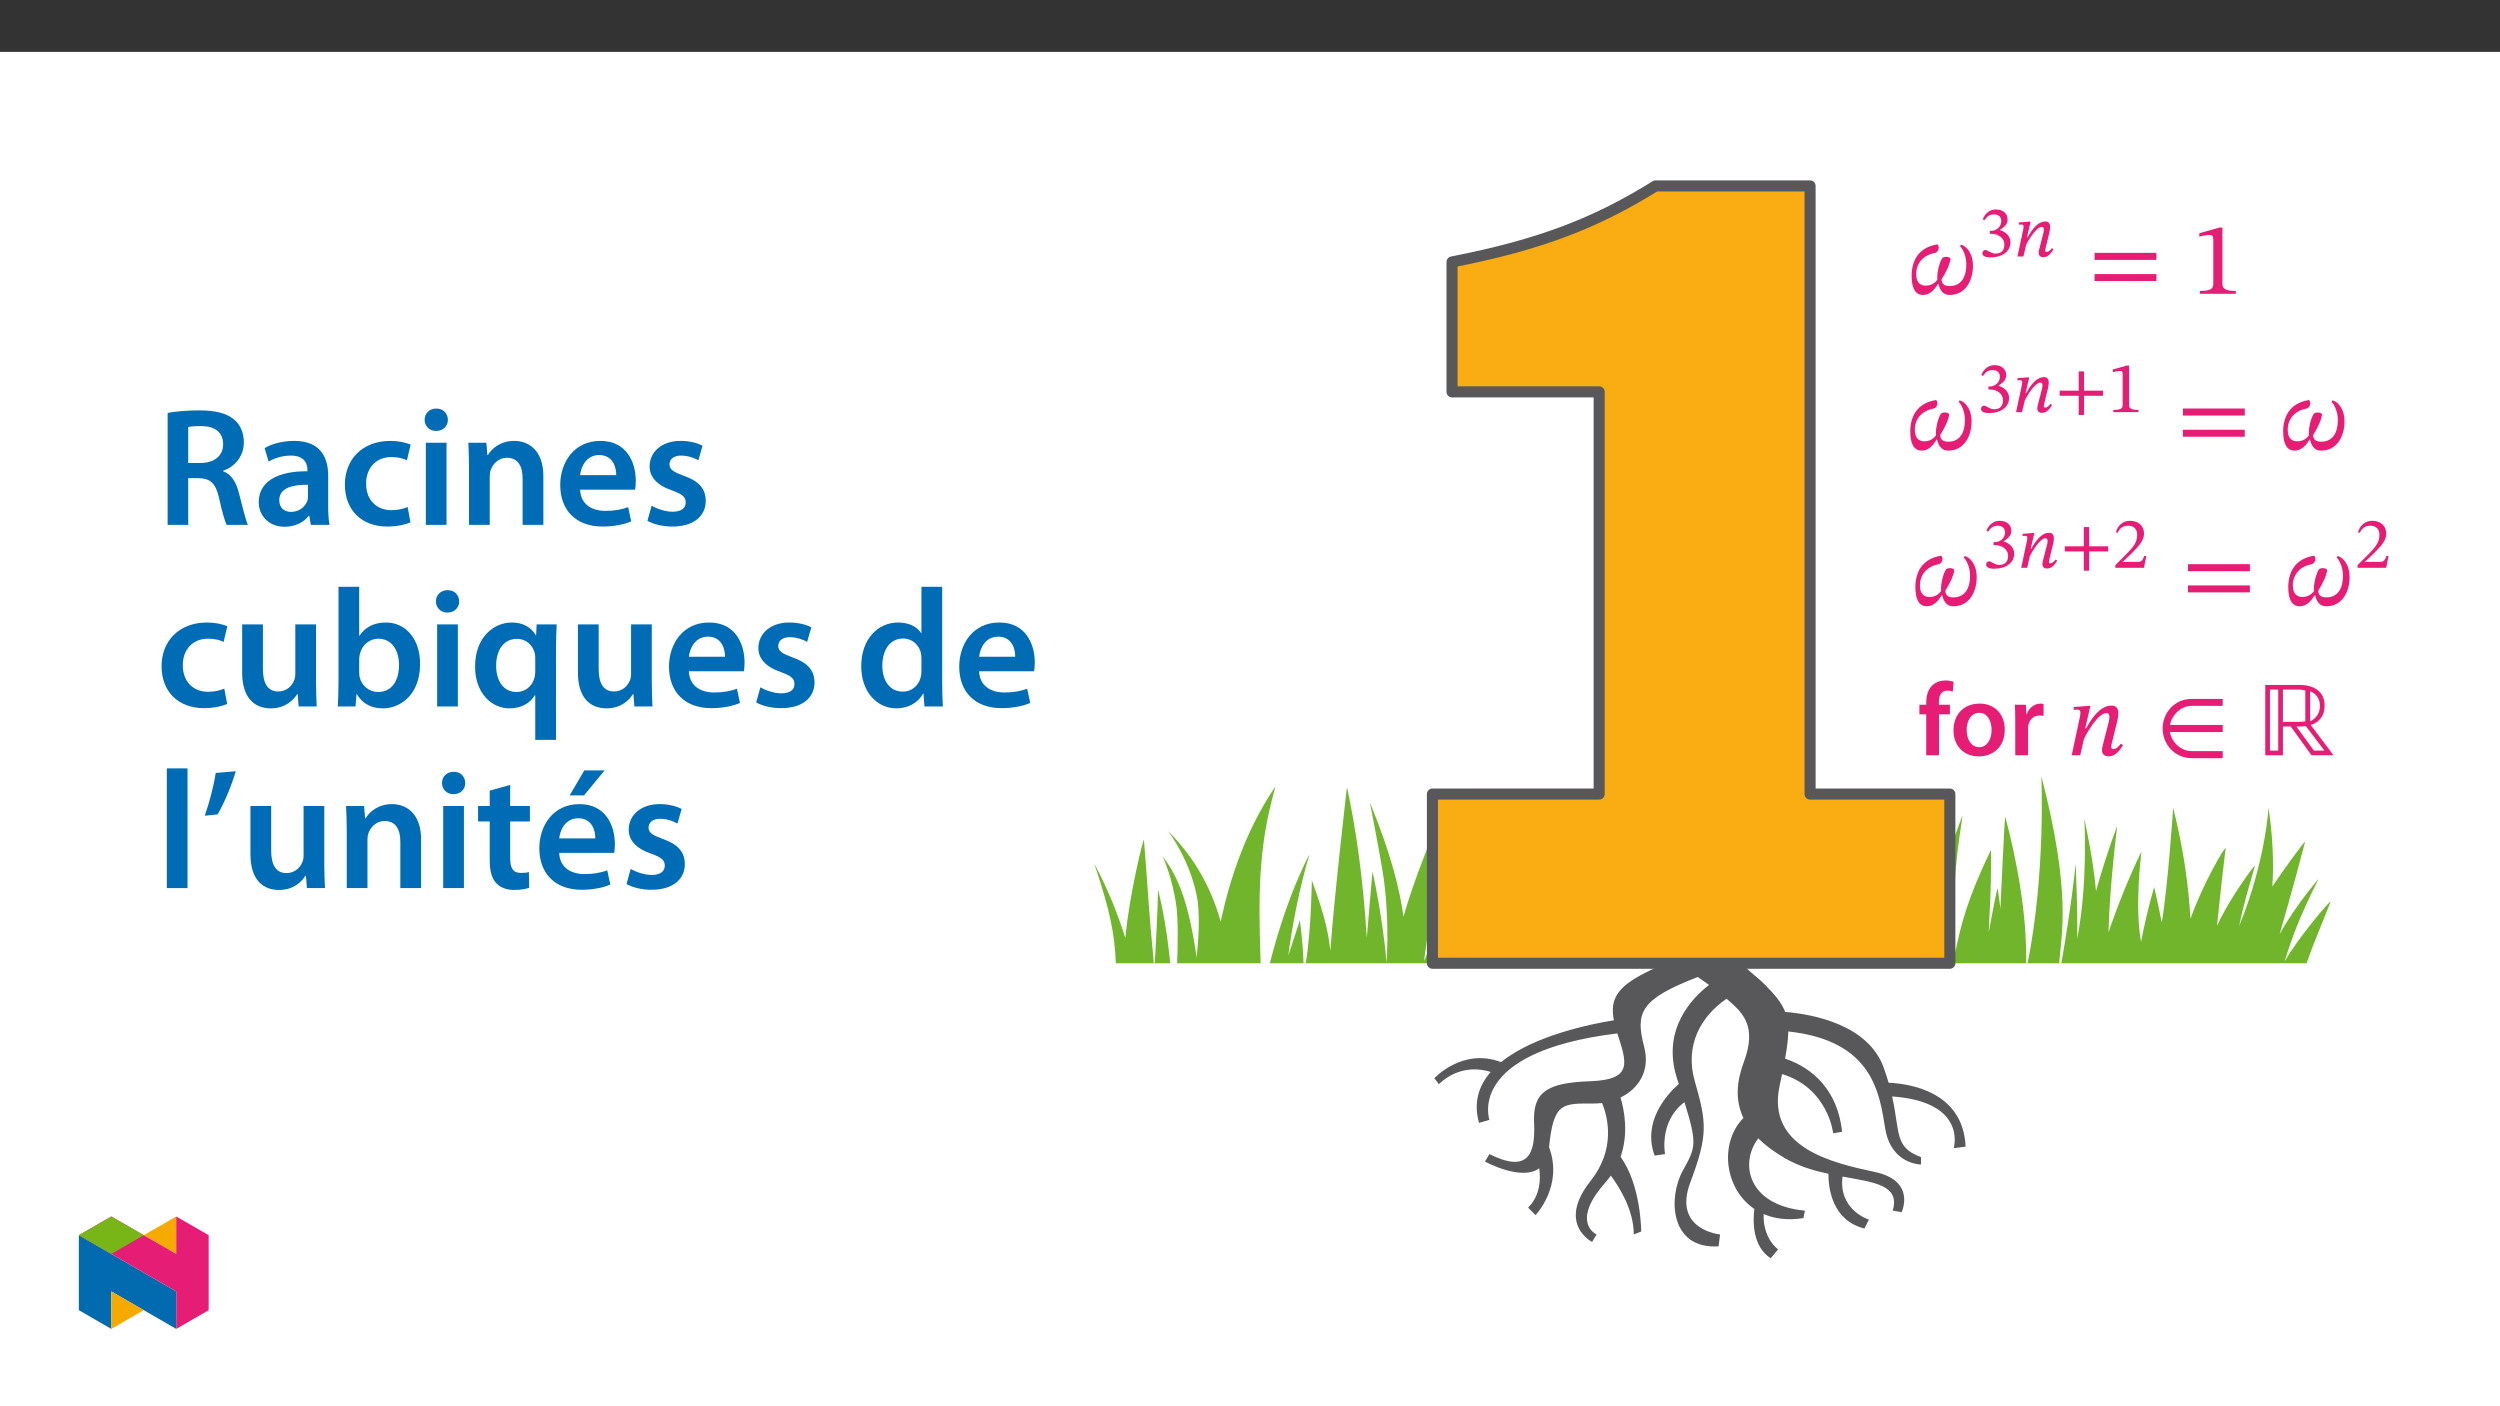 ﻿<?xml version="1.0" encoding="utf-8"?>
<svg xmlns="http://www.w3.org/2000/svg" xmlns:xlink="http://www.w3.org/1999/xlink" viewBox="0 0 960 540" version="1.1">
  <rect x="0" y="0" width="960" height="540" fill="#333333" stroke="none"/>
  <defs>
    <g>
      <symbol overflow="visible" id="glyph0-0">
        <path style="stroke:none;" d="M 12.75 -6.781 L 12.75 -7.406 C 12.75 -11.75 19.172 -14.859 19.172 -20.719 C 19.172 -24.859 15.703 -26.656 11.797 -26.656 C 7.766 -26.656 5.016 -24.391 5.016 -21.156 C 5.016 -19.281 5.781 -18.375 7.047 -18.375 C 8.016 -18.375 8.844 -18.891 8.844 -20.125 C 8.844 -21.641 8.016 -21.672 8.016 -22.984 C 8.016 -24.219 9.078 -25.141 11.438 -25.141 C 13.984 -25.141 15.578 -23.75 15.578 -20.594 C 15.578 -14.469 11.156 -12.984 11.156 -7.812 L 11.156 -6.781 Z M 14.266 -1.906 C 14.266 -3.141 13.422 -4.266 12.031 -4.266 C 10.562 -4.266 9.688 -3.188 9.688 -1.906 C 9.688 -0.594 10.438 0.312 12 0.312 C 13.422 0.312 14.266 -0.641 14.266 -1.906 Z M 23.703 6.734 L 23.703 -31.281 L 0.406 -31.281 L 0.406 6.734 Z M 21.641 4.625 L 2.438 4.625 L 2.438 -29.25 L 21.641 -29.25 Z M 21.641 4.625 " />
      </symbol>
      <symbol overflow="visible" id="glyph0-1">
        <path style="stroke:none;" d="M 12.75 -5.578 C 14.469 -8.281 15.938 -11.391 16.172 -13.469 C 16.172 -13.781 15.422 -14.219 14.578 -14.219 C 13.953 -14.219 13.188 -14.031 12.984 -13.703 C 11.719 -11.719 11.078 -8.172 11.078 -6.5 C 11.078 -6.172 11.078 -5.781 11.109 -5.422 C 10.562 -4.656 9.203 -3.141 6.688 -3.141 C 4.625 -3.141 2.984 -4.266 2.984 -7.578 C 2.984 -11.828 5.812 -14.906 10.156 -15.703 C 11.031 -15.891 11.641 -16.781 11.641 -17.688 C 11.641 -18.25 11.438 -18.688 11.156 -19 C 3.422 -17.766 1.234 -12.156 1.234 -6.938 C 1.234 -2.594 2.391 0.438 5.656 0.438 C 8.203 0.438 10.047 -1.594 11.359 -3.828 L 11.516 -3.828 C 12.188 -1.031 13.5 0.438 15.812 0.438 C 22.156 0.438 24.781 -5.453 24.781 -10.719 C 24.781 -16.172 21.719 -18.641 20.156 -18.844 L 19.797 -18.328 C 20.484 -17.688 22.234 -15.094 22.234 -11.312 C 22.234 -6.531 20.328 -2.984 15.781 -2.984 C 13.422 -2.984 12.75 -4.219 12.75 -5.578 Z M 12.75 -5.578 " />
      </symbol>
      <symbol overflow="visible" id="glyph0-2">
        <path style="stroke:none;" d="M 26.219 -13.031 L 26.219 -15.734 L 2.469 -15.734 L 2.469 -13.031 Z M 26.219 -4.906 L 26.219 -7.578 L 2.469 -7.578 L 2.469 -4.906 Z M 26.219 -4.906 " />
      </symbol>
      <symbol overflow="visible" id="glyph0-3">
        <path style="stroke:none;" d="M 16.969 0 L 16.969 -1.109 C 13.312 -1.109 11.828 -1.828 11.828 -3.781 L 11.828 -25.453 L 10.672 -25.453 L 2.953 -23.266 L 2.953 -21.953 C 4.188 -22.359 6.219 -22.594 7.016 -22.594 C 8.016 -22.594 8.328 -22.031 8.328 -20.641 L 8.328 -3.781 C 8.328 -1.797 6.938 -1.109 3.188 -1.109 L 3.188 0 Z M 16.969 0 " />
      </symbol>
      <symbol overflow="visible" id="glyph0-4">
        <path style="stroke:none;" d="M 20.766 -4.469 C 20.156 -3.703 19.172 -2.391 17.812 -2.391 C 17.25 -2.391 17.047 -2.703 17.047 -3.141 C 17.047 -3.625 17.141 -4.109 17.141 -4.109 L 19.406 -13.312 C 19.531 -13.859 19.766 -15.219 19.766 -16.25 C 19.766 -17.688 19.172 -19.078 17.141 -19.078 C 12.438 -19.078 9.047 -13.312 7.375 -10.312 L 7.047 -10.312 L 9.047 -18.969 L 8.172 -18.969 L 2.625 -18.531 L 2.625 -17.453 C 2.625 -17.453 3.422 -17.531 3.938 -17.531 C 4.859 -17.531 5.219 -17.141 5.219 -16.453 C 5.219 -15.859 5.094 -15.141 5.094 -15.141 L 1.875 0 L 5.141 0 L 6.578 -6.297 C 7.844 -9.047 12.234 -16.219 15.141 -16.219 C 16.062 -16.219 16.344 -15.547 16.344 -14.625 C 16.344 -13.828 16.062 -12.703 16.062 -12.703 L 13.703 -3.5 C 13.672 -3.312 13.5 -2.594 13.5 -1.953 C 13.5 -0.75 14.109 0.406 16.094 0.406 C 18.969 0.406 20.562 -2.391 21.594 -3.859 Z M 20.766 -4.469 " />
      </symbol>
      <symbol overflow="visible" id="glyph0-5">
        <path style="stroke:none;" d="M 25.5 1.109 L 25.5 -1.594 L 13.625 -1.594 C 9.406 -1.594 5.891 -5.062 5.219 -8.922 L 25.5 -8.922 L 25.5 -11.641 L 5.266 -11.641 C 5.938 -15.5 9.438 -18.969 13.672 -18.969 L 25.5 -18.969 L 25.5 -21.641 L 13.5 -21.641 C 7.016 -21.641 2.438 -16.297 2.438 -10.281 C 2.438 -4.219 7.094 1.109 13.625 1.109 Z M 25.5 1.109 " />
      </symbol>
      <symbol overflow="visible" id="glyph0-6">
        <path style="stroke:none;" d="M 29.047 0 L 20.281 -11.641 C 23.75 -12.672 25.625 -15.422 25.625 -19 C 25.625 -24.828 21.125 -27.016 15.891 -27.016 L 2.828 -27.016 L 2.828 0 L 9.609 0 L 9.609 -11.031 L 12.625 -11.031 L 20.594 0 Z M 20.047 -24.625 C 22.469 -23.547 23.828 -21.719 23.828 -18.922 C 23.828 -16.375 22.391 -14.062 20.047 -13.062 Z M 18.203 -13.031 C 17.484 -12.953 16.734 -12.828 15.984 -12.828 L 9.609 -12.828 L 9.609 -25.219 L 16.172 -25.219 C 16.812 -25.219 17.609 -24.938 18.203 -24.859 Z M 25.547 -1.797 L 21.516 -1.797 L 14.781 -11.031 C 15.984 -11.031 17.219 -11 18.406 -11.203 Z M 7.812 -1.797 L 4.625 -1.797 L 4.625 -25.219 L 7.812 -25.219 Z M 7.812 -1.797 " />
      </symbol>
      <symbol overflow="visible" id="glyph1-0">
        <path style="stroke:none;" d="M 8.922 -4.766 L 8.922 -5.219 C 8.922 -8.25 13.422 -10.438 13.422 -14.531 C 13.422 -17.438 10.984 -18.75 8.25 -18.75 C 5.438 -18.75 3.484 -17.094 3.484 -14.844 C 3.484 -13.531 4.047 -12.859 4.938 -12.859 C 5.609 -12.859 6.188 -13.25 6.188 -14.109 C 6.188 -15.172 5.609 -15.203 5.609 -16.125 C 5.609 -16.984 6.359 -17.594 8 -17.594 C 9.797 -17.594 10.875 -16.656 10.875 -14.453 C 10.875 -10.156 7.781 -9.125 7.781 -5.5 L 7.781 -4.734 L 8.922 -4.734 Z M 9.984 -1.359 C 9.984 -2.234 9.406 -3.062 8.422 -3.062 C 7.391 -3.062 6.75 -2.266 6.75 -1.359 C 6.75 -0.453 7.312 0.219 8.391 0.219 C 9.406 0.219 9.984 -0.469 9.984 -1.359 Z M 16.594 4.688 L 16.594 -21.984 L 0.25 -21.984 L 0.25 4.719 L 16.594 4.719 Z M 15.141 3.156 L 1.703 3.156 L 1.703 -20.469 L 15.109 -20.469 L 15.109 3.156 Z M 15.141 3.156 " />
      </symbol>
      <symbol overflow="visible" id="glyph1-1">
        <path style="stroke:none;" d="M 2.406 -13.891 C 3.344 -15.375 4.375 -16.156 6.047 -16.156 C 7.781 -16.156 8.875 -15.234 8.875 -13.578 C 8.875 -11.328 6.922 -9.844 5.016 -9.844 L 4.469 -9.844 L 4.469 -8.703 L 5.047 -8.703 C 7.719 -8.703 10.062 -7.078 10.062 -4.609 C 10.062 -1.875 8.391 -1.109 6.641 -1.109 C 5.969 -1.109 5.578 -1.203 4.375 -1.812 C 3.406 -2.312 3.172 -2.484 2.734 -2.484 C 2.016 -2.484 1.625 -1.781 1.625 -1.203 C 1.625 -0.469 2.266 0.359 4.766 0.359 C 8.844 0.359 12.391 -1.625 12.391 -5.438 C 12.391 -7.922 10.516 -9.453 8.281 -10.156 C 10.047 -11.266 11.297 -12.328 11.297 -14.25 C 11.297 -16.375 9.656 -18.047 6.812 -18.047 C 4.516 -18.047 2.766 -16.703 1.734 -14.25 Z M 2.406 -13.891 " />
      </symbol>
      <symbol overflow="visible" id="glyph1-2">
        <path style="stroke:none;" d="M 14.5 -3.172 C 14.078 -2.656 13.422 -1.75 12.469 -1.75 C 12.078 -1.75 11.938 -1.922 11.938 -2.234 C 11.938 -2.562 12 -2.875 12 -2.875 L 12 -2.906 L 13.578 -9.344 C 13.672 -9.734 13.828 -10.688 13.828 -11.406 C 13.828 -12.406 13.422 -13.438 12 -13.438 C 8.703 -13.438 6.297 -9.375 5.156 -7.312 L 4.938 -7.312 L 6.328 -13.359 L 5.719 -13.359 L 1.812 -13.047 L 1.812 -12.25 L 1.844 -12.219 C 1.844 -12.219 2.406 -12.266 2.766 -12.266 C 3.406 -12.266 3.625 -12.016 3.625 -11.547 C 3.625 -11.125 3.562 -10.594 3.562 -10.594 L 3.547 -10.625 L 1.281 0 L 3.562 0 L 4.609 -4.438 C 5.5 -6.359 8.562 -11.344 10.594 -11.344 C 11.234 -11.344 11.406 -10.906 11.406 -10.266 C 11.406 -9.703 11.234 -8.891 11.234 -8.891 L 11.219 -8.922 L 9.562 -2.484 C 9.531 -2.344 9.422 -1.844 9.422 -1.391 C 9.422 -0.562 9.875 0.281 11.266 0.281 C 13.281 0.281 14.391 -1.672 15.141 -2.766 Z M 14.5 -3.172 " />
      </symbol>
      <symbol overflow="visible" id="glyph1-3">
        <path style="stroke:none;" d="M 18.359 -6.297 L 18.359 -8.25 L 11.047 -8.25 L 11.047 -15.641 L 9.016 -15.641 L 9.016 -8.25 L 1.703 -8.25 L 1.703 -6.281 L 9.016 -6.281 L 9.016 1.109 L 11.047 1.109 L 11.047 -6.281 L 18.359 -6.281 Z M 18.359 -6.297 " />
      </symbol>
      <symbol overflow="visible" id="glyph1-4">
        <path style="stroke:none;" d="M 11.875 -0.031 L 11.875 -0.859 C 9.312 -0.859 8.281 -1.312 8.281 -2.672 L 8.281 -17.906 L 7.469 -17.906 L 2.031 -16.375 L 2.031 -15.344 C 2.922 -15.641 4.344 -15.812 4.906 -15.812 C 5.609 -15.812 5.797 -15.453 5.797 -14.469 L 5.797 -2.672 C 5.797 -1.281 4.859 -0.859 2.203 -0.859 L 2.203 0 L 11.875 0 Z M 11.875 -0.031 " />
      </symbol>
      <symbol overflow="visible" id="glyph1-5">
        <path style="stroke:none;" d="M 12.938 -4.547 L 12.125 -4.547 C 11.469 -2.812 11.125 -2.281 9.656 -2.281 L 5.766 -2.281 L 3.828 -2.203 L 3.828 -2.266 L 7.5 -5.75 C 10.453 -8.734 12.047 -10.688 12.047 -13.172 C 12.047 -16.094 9.844 -18.047 6.688 -18.047 C 3.984 -18.047 2.062 -16.422 1.203 -13.688 L 1.875 -13.422 C 2.922 -15.531 4.156 -16.156 5.969 -16.156 C 8.109 -16.156 9.422 -14.844 9.422 -12.75 C 9.422 -9.812 8.031 -8.094 5.266 -5.25 L 1.031 -1 L 1.031 0 L 12.016 0 Z M 12.938 -4.547 " />
      </symbol>
      <symbol overflow="visible" id="glyph2-0">
        <path style="stroke:none;" d="M 0 0 L 19.922 0 L 19.922 -27.891 L 0 -27.891 Z M 9.969 -15.734 L 3.188 -25.906 L 16.734 -25.906 Z M 11.156 -13.953 L 17.938 -24.109 L 17.938 -3.781 Z M 3.188 -2 L 9.969 -12.156 L 16.734 -2 Z M 2 -24.109 L 8.766 -13.953 L 2 -3.781 Z M 2 -24.109 " />
      </symbol>
      <symbol overflow="visible" id="glyph2-1">
        <path style="stroke:none;" d="M 8.094 0 L 8.094 -15.734 L 12.266 -15.734 L 12.266 -19.406 L 8.047 -19.406 L 8.047 -20.406 C 8.047 -22.797 8.844 -24.828 11.281 -24.828 C 12.188 -24.828 12.828 -24.656 13.391 -24.469 L 13.703 -28.25 C 12.953 -28.484 11.906 -28.734 10.594 -28.734 C 8.891 -28.734 6.969 -28.203 5.531 -26.859 C 3.859 -25.266 3.188 -22.75 3.188 -20.234 L 3.188 -19.406 L 0.562 -19.406 L 0.562 -15.734 L 3.188 -15.734 L 3.188 0 Z M 8.094 0 " />
      </symbol>
      <symbol overflow="visible" id="glyph2-2">
        <path style="stroke:none;" d="M 11.438 -19.844 C 5.578 -19.844 1.391 -15.938 1.391 -9.562 C 1.391 -3.312 5.656 0.438 11.109 0.438 C 16.062 0.438 21.078 -2.75 21.078 -9.875 C 21.078 -15.781 17.219 -19.844 11.438 -19.844 Z M 11.312 -16.297 C 14.656 -16.297 16.016 -12.797 16.016 -9.766 C 16.016 -5.812 14.062 -3.109 11.281 -3.109 C 8.328 -3.109 6.453 -5.938 6.453 -9.688 C 6.453 -12.906 7.844 -16.297 11.312 -16.297 Z M 11.312 -16.297 " />
      </symbol>
      <symbol overflow="visible" id="glyph2-3">
        <path style="stroke:none;" d="M 2.625 0 L 7.531 0 L 7.531 -10.078 C 7.531 -10.594 7.578 -11.109 7.656 -11.562 C 8.094 -13.781 9.719 -15.266 12.031 -15.266 C 12.625 -15.266 13.062 -15.219 13.5 -15.141 L 13.5 -19.719 C 13.109 -19.797 12.828 -19.844 12.359 -19.844 C 10.234 -19.844 7.969 -18.453 7.016 -15.734 L 6.891 -15.734 L 6.688 -19.406 L 2.469 -19.406 C 2.594 -17.688 2.625 -15.781 2.625 -13.156 Z M 2.625 0 " />
      </symbol>
      <symbol overflow="visible" id="glyph3-0">
        <path style="stroke:none;" d="M 0 0 L 32.375 0 L 32.375 -45.328 L 0 -45.328 Z M 16.188 -25.578 L 5.188 -42.094 L 27.188 -42.094 Z M 18.125 -22.656 L 29.141 -39.172 L 29.141 -6.156 Z M 5.188 -3.234 L 16.188 -19.75 L 27.188 -3.234 Z M 3.234 -39.172 L 14.25 -22.656 L 3.234 -6.156 Z M 3.234 -39.172 " />
      </symbol>
      <symbol overflow="visible" id="glyph3-1">
        <path style="stroke:none;" d="M 4.594 0 L 12.5 0 L 12.5 -17.938 L 16.516 -17.938 C 21.047 -17.812 23.047 -16 24.344 -10.297 C 25.516 -4.859 26.609 -1.297 27.266 0 L 35.422 0 C 34.578 -1.688 33.406 -6.734 31.984 -12.172 C 30.953 -16.375 29.078 -19.422 25.906 -20.594 L 25.906 -20.781 C 30.047 -22.203 33.859 -26.031 33.859 -31.656 C 33.859 -35.422 32.5 -38.469 30.109 -40.469 C 27.125 -42.922 22.922 -43.969 16.641 -43.969 C 12.047 -43.969 7.641 -43.578 4.594 -43 Z M 12.5 -37.562 C 13.281 -37.75 14.891 -37.938 17.422 -37.938 C 22.594 -37.938 25.906 -35.672 25.906 -30.953 C 25.906 -26.609 22.594 -23.766 17.219 -23.766 L 12.5 -23.766 Z M 12.5 -37.562 " />
      </symbol>
      <symbol overflow="visible" id="glyph3-2">
        <path style="stroke:none;" d="M 28.75 -18.906 C 28.75 -25.828 25.828 -32.25 15.734 -32.25 C 10.75 -32.25 6.672 -30.891 4.344 -29.469 L 5.891 -24.281 C 8.031 -25.641 11.266 -26.609 14.375 -26.609 C 19.938 -26.609 20.781 -23.188 20.781 -21.109 L 20.781 -20.594 C 9.125 -20.656 2.078 -16.578 2.078 -8.672 C 2.078 -3.891 5.641 0.719 11.984 0.719 C 16.125 0.719 19.422 -1.031 21.297 -3.5 L 21.5 -3.5 L 22.078 0 L 29.266 0 C 28.875 -1.938 28.75 -4.734 28.75 -7.578 Z M 20.984 -11.078 C 20.984 -10.484 20.984 -9.906 20.781 -9.328 C 20 -7.062 17.734 -4.984 14.5 -4.984 C 11.984 -4.984 9.969 -6.406 9.969 -9.516 C 9.969 -14.312 15.344 -15.469 20.984 -15.406 Z M 20.984 -11.078 " />
      </symbol>
      <symbol overflow="visible" id="glyph3-3">
        <path style="stroke:none;" d="M 26.359 -6.859 C 24.797 -6.219 22.797 -5.641 20.078 -5.641 C 14.641 -5.641 10.422 -9.328 10.422 -15.797 C 10.359 -21.562 13.984 -26.031 20.078 -26.031 C 22.922 -26.031 24.797 -25.453 26.094 -24.797 L 27.516 -30.828 C 25.703 -31.594 22.734 -32.25 19.812 -32.25 C 8.734 -32.25 2.266 -24.922 2.266 -15.469 C 2.266 -5.703 8.672 0.641 18.516 0.641 C 22.469 0.641 25.766 -0.188 27.453 -0.969 Z M 26.359 -6.859 " />
      </symbol>
      <symbol overflow="visible" id="glyph3-4">
        <path style="stroke:none;" d="M 12.234 0 L 12.234 -31.531 L 4.281 -31.531 L 4.281 0 Z M 8.281 -44.672 C 5.641 -44.672 3.812 -42.797 3.812 -40.344 C 3.812 -38.016 5.562 -36.062 8.219 -36.062 C 11 -36.062 12.75 -38.016 12.75 -40.344 C 12.688 -42.797 11 -44.672 8.281 -44.672 Z M 8.281 -44.672 " />
      </symbol>
      <symbol overflow="visible" id="glyph3-5">
        <path style="stroke:none;" d="M 4.281 0 L 12.234 0 L 12.234 -18.578 C 12.234 -19.484 12.375 -20.469 12.625 -21.109 C 13.469 -23.5 15.672 -25.766 18.844 -25.766 C 23.188 -25.766 24.859 -22.344 24.859 -17.812 L 24.859 0 L 32.828 0 L 32.828 -18.719 C 32.828 -28.688 27.125 -32.25 21.625 -32.25 C 16.375 -32.25 12.953 -29.266 11.531 -26.812 L 11.328 -26.812 L 10.938 -31.531 L 4.016 -31.531 C 4.141 -28.812 4.281 -25.766 4.281 -22.141 Z M 4.281 0 " />
      </symbol>
      <symbol overflow="visible" id="glyph3-6">
        <path style="stroke:none;" d="M 31.016 -13.531 C 31.141 -14.25 31.281 -15.406 31.281 -16.906 C 31.281 -23.828 27.906 -32.25 17.672 -32.25 C 7.578 -32.25 2.266 -24.016 2.266 -15.281 C 2.266 -5.641 8.281 0.641 18.516 0.641 C 23.047 0.641 26.812 -0.188 29.531 -1.359 L 28.359 -6.797 C 25.906 -5.953 23.312 -5.375 19.625 -5.375 C 14.5 -5.375 10.094 -7.828 9.906 -13.531 Z M 9.906 -19.094 C 10.234 -22.344 12.297 -26.812 17.219 -26.812 C 22.531 -26.812 23.828 -22.016 23.766 -19.094 Z M 9.906 -19.094 " />
      </symbol>
      <symbol overflow="visible" id="glyph3-7">
        <path style="stroke:none;" d="M 2.328 -1.547 C 4.656 -0.266 8.094 0.641 11.906 0.641 C 20.266 0.641 24.734 -3.5 24.734 -9.266 C 24.672 -13.922 22.078 -16.828 16.312 -18.844 C 12.297 -20.328 10.812 -21.234 10.812 -23.25 C 10.812 -25.188 12.375 -26.609 15.219 -26.609 C 18 -26.609 20.594 -25.578 21.891 -24.797 L 23.5 -30.375 C 21.625 -31.406 18.578 -32.25 15.094 -32.25 C 7.766 -32.25 3.172 -27.969 3.172 -22.406 C 3.172 -18.641 5.703 -15.281 11.844 -13.203 C 15.734 -11.781 17.031 -10.75 17.031 -8.609 C 17.031 -6.547 15.469 -5.047 11.984 -5.047 C 9.125 -5.047 5.703 -6.281 3.953 -7.375 Z M 2.328 -1.547 " />
      </symbol>
      <symbol overflow="visible" id="glyph3-8">
        <path style="stroke:none;" d="M 32.5 -31.531 L 24.547 -31.531 L 24.547 -12.5 C 24.547 -11.594 24.406 -10.688 24.094 -10.031 C 23.312 -7.969 21.234 -5.766 18 -5.766 C 13.797 -5.766 12.109 -9.125 12.109 -14.375 L 12.109 -31.531 L 4.141 -31.531 L 4.141 -13.016 C 4.141 -2.719 9.391 0.719 15.094 0.719 C 20.781 0.719 23.891 -2.531 25.25 -4.734 L 25.453 -4.734 L 25.828 0 L 32.766 0 C 32.641 -2.594 32.5 -5.703 32.5 -9.453 Z M 32.5 -31.531 " />
      </symbol>
      <symbol overflow="visible" id="glyph3-9">
        <path style="stroke:none;" d="M 4.281 -8.875 C 4.281 -5.641 4.141 -2.141 4.016 0 L 10.812 0 L 11.203 -4.734 L 11.328 -4.734 C 13.594 -0.844 17.219 0.719 21.297 0.719 C 28.422 0.719 35.609 -4.922 35.609 -16.25 C 35.672 -25.828 30.172 -32.25 22.469 -32.25 C 17.734 -32.25 14.312 -30.234 12.375 -27.188 L 12.234 -27.188 L 12.234 -45.969 L 4.281 -45.969 Z M 12.234 -18.125 C 12.234 -18.906 12.375 -19.625 12.5 -20.203 C 13.344 -23.703 16.312 -26.031 19.547 -26.031 C 24.859 -26.031 27.516 -21.5 27.516 -15.922 C 27.516 -9.516 24.469 -5.562 19.484 -5.562 C 16.062 -5.562 13.281 -7.906 12.438 -11.141 C 12.297 -11.719 12.234 -12.375 12.234 -13.016 Z M 12.234 -18.125 " />
      </symbol>
      <symbol overflow="visible" id="glyph3-10">
        <path style="stroke:none;" d="M 25.375 12.828 L 33.344 12.828 L 33.344 -22.406 C 33.344 -25.703 33.469 -28.688 33.609 -31.531 L 25.906 -31.531 L 25.703 -27.328 L 25.578 -27.391 C 23.891 -30.297 20.781 -32.25 16.375 -32.25 C 9.641 -32.25 2.266 -26.812 2.266 -15.281 C 2.266 -5.438 8.359 0.719 15.469 0.719 C 20.078 0.719 23.375 -1.297 25.25 -4.344 L 25.375 -4.344 Z M 25.375 -13.281 C 25.375 -12.5 25.25 -11.531 25 -10.812 C 24.094 -7.641 21.438 -5.562 18.188 -5.562 C 13.141 -5.562 10.359 -9.906 10.359 -15.672 C 10.359 -21.625 13.203 -25.969 18.391 -25.969 C 21.953 -25.969 24.469 -23.438 25.188 -20.469 C 25.312 -19.875 25.375 -19.172 25.375 -18.516 Z M 25.375 -13.281 " />
      </symbol>
      <symbol overflow="visible" id="glyph3-11">
        <path style="stroke:none;" d="M 25.375 -45.969 L 25.375 -28.172 L 25.25 -28.172 C 23.828 -30.5 20.719 -32.25 16.375 -32.25 C 8.812 -32.25 2.203 -25.969 2.266 -15.406 C 2.266 -5.703 8.219 0.719 15.797 0.719 C 20.328 0.719 24.156 -1.484 26.031 -4.984 L 26.156 -4.984 L 26.547 0 L 33.609 0 C 33.469 -2.141 33.344 -5.641 33.344 -8.875 L 33.344 -45.969 Z M 25.375 -13.656 C 25.375 -12.828 25.312 -12.047 25.125 -11.328 C 24.344 -7.906 21.5 -5.703 18.266 -5.703 C 13.203 -5.703 10.359 -9.906 10.359 -15.734 C 10.359 -21.562 13.203 -26.094 18.328 -26.094 C 21.953 -26.094 24.469 -23.562 25.188 -20.531 C 25.312 -19.875 25.375 -19.031 25.375 -18.391 Z M 25.375 -13.656 " />
      </symbol>
      <symbol overflow="visible" id="glyph3-12">
        <path style="stroke:none;" d="M 4.281 0 L 12.234 0 L 12.234 -45.969 L 4.281 -45.969 Z M 4.281 0 " />
      </symbol>
      <symbol overflow="visible" id="glyph3-13">
        <path style="stroke:none;" d="M 6.094 -44.219 C 5.312 -38.984 3.562 -32.562 1.875 -27.781 L 6.797 -28.297 C 9.188 -32.312 12.047 -38.922 13.797 -44.875 Z M 6.094 -44.219 " />
      </symbol>
      <symbol overflow="visible" id="glyph3-14">
        <path style="stroke:none;" d="M 5.562 -37.422 L 5.562 -31.531 L 1.094 -31.531 L 1.094 -25.578 L 5.562 -25.578 L 5.562 -10.75 C 5.562 -6.609 6.344 -3.688 8.094 -1.875 C 9.578 -0.266 11.984 0.719 14.953 0.719 C 17.422 0.719 19.547 0.328 20.719 -0.125 L 20.594 -6.156 C 19.688 -5.891 18.906 -5.828 17.484 -5.828 C 14.438 -5.828 13.406 -7.766 13.406 -11.656 L 13.406 -25.578 L 20.984 -25.578 L 20.984 -31.531 L 13.406 -31.531 L 13.406 -39.625 Z M 5.562 -37.422 " />
      </symbol>
      <symbol overflow="visible" id="glyph3-15">
        <path style="stroke:none;" d="M 31.016 -13.531 C 31.141 -14.25 31.281 -15.406 31.281 -16.906 C 31.281 -23.828 27.906 -32.25 17.672 -32.25 C 7.578 -32.25 2.266 -24.016 2.266 -15.281 C 2.266 -5.641 8.281 0.641 18.516 0.641 C 23.047 0.641 26.812 -0.188 29.531 -1.359 L 28.359 -6.797 C 25.906 -5.953 23.312 -5.375 19.625 -5.375 C 14.5 -5.375 10.094 -7.828 9.906 -13.531 Z M 9.906 -19.094 C 10.234 -22.344 12.297 -26.812 17.219 -26.812 C 22.531 -26.812 23.828 -22.016 23.766 -19.094 Z M 19.547 -45.203 L 13.922 -35.609 L 19.422 -35.609 L 27.328 -45.203 Z M 19.547 -45.203 " />
      </symbol>
    </g>
    <clipPath id="clip1">
      <path d="M 550 172 L 755 172 L 755 483.176 L 550 483.176 Z M 550 172 " />
    </clipPath>
    <clipPath id="clip2">
      <path d="M 791 310 L 894.977 310 L 894.977 370 L 791 370 Z M 791 310 " />
    </clipPath>
    <clipPath id="clip3">
      <path d="M 420.238 322 L 444 322 L 444 370 L 420.238 370 Z M 420.238 322 " />
    </clipPath>
    <clipPath id="clip4">
      <path d="M 547 69.262 L 751 69.262 L 751 373 L 547 373 Z M 547 69.262 " />
    </clipPath>
    <clipPath id="clip5">
      <path d="M 30.277 474 L 68 474 L 68 510.301 L 30.277 510.301 Z M 30.277 474 " />
    </clipPath>
    <clipPath id="clip6">
      <path d="M 42 495 L 56 495 L 56 510.301 L 42 510.301 Z M 42 495 " />
    </clipPath>
    <clipPath id="clip7">
      <path d="M 55 467.125 L 68 467.125 L 68 482 L 55 482 Z M 55 467.125 " />
    </clipPath>
    <clipPath id="clip8">
      <path d="M 30.277 467.125 L 80.133 467.125 L 80.133 510.301 L 30.277 510.301 Z M 30.277 467.125 " />
    </clipPath>
    <clipPath id="clip9">
      <path d="M 30.277 467.125 L 56 467.125 L 56 482 L 30.277 482 Z M 30.277 467.125 " />
    </clipPath>
  </defs>
  <g id="surface1">
    <path style=" stroke:none;fill-rule:nonzero;fill:rgb(100%,100%,100%);fill-opacity:1;" d="M 0 559.926 L 960 559.926 L 960 19.926 L 0 19.926 Z M 0 559.926 " />
    <g clip-path="url(#clip1)" clip-rule="nonzero">
      <path style=" stroke:none;fill-rule:nonzero;fill:rgb(34.499%,34.499%,35.3%);fill-opacity:1;" d="M 725.223 415.77 C 724.707 413.977 724.102 412.066 723.367 410.035 C 717.352 393.27 695.812 389.441 685.508 388.57 C 684.168 385.098 681.648 382.031 677.656 378.035 C 666.801 367.176 659.941 373.465 661.656 292.324 C 662.367 258.586 663.078 213.023 663.891 172.047 C 663.609 172.066 663.324 172.082 663.043 172.102 C 660.668 172.262 658.305 172.242 655.957 172.07 C 653.285 249.301 651.469 319.574 649.656 340.891 C 647.371 367.75 645.656 366.605 631.941 373.465 C 620.555 379.16 618.23 384.066 619.734 391.785 C 610.633 393.262 588.934 397.695 576.41 407.852 C 561.621 402.199 550.801 414.035 550.801 414.035 L 552.516 416.32 C 560.348 408.922 568.84 410.473 572.445 411.633 C 567.895 416.832 565.719 423.262 567.941 431.176 L 571.941 430.035 C 571.941 430.035 562.719 403.957 621.066 396.832 C 621.074 396.852 621.078 396.871 621.082 396.891 C 624.512 407.75 627.371 414.605 610.797 415.18 C 594.227 415.75 588.512 419.176 589.086 431.176 C 589.656 443.176 586.797 450.605 571.941 443.176 L 570.227 446.035 C 570.227 446.035 584.133 453.68 591.066 448.641 C 591.625 452.629 591.543 459.004 586.797 463.746 L 589.656 466.605 C 589.656 466.605 600.426 455.367 594.836 440.523 C 596.562 423.195 600.027 423.75 611.941 423.75 C 613.043 423.75 614.137 423.676 615.207 423.535 C 617.473 429.148 620.441 441.305 610.797 453.461 C 597.656 470.035 611.371 476.891 611.371 476.891 L 613.086 474.035 C 613.086 474.035 602.801 469.465 616.512 454.035 C 617.266 453.188 617.949 452.32 618.566 451.449 C 621.715 455.66 627.371 464.551 627.371 474.035 L 630.227 472.891 C 630.227 472.891 630.223 455.129 622.297 444.246 C 625.469 435.203 623.695 426.18 622.285 421.441 C 629.258 418.055 633.746 411.145 631.371 402.035 C 627.941 388.891 629.656 383.75 651.941 375.176 C 651.941 375.176 653.785 376.406 656.277 378.227 C 649.891 383.121 637.953 395.215 643.941 414.035 C 644.184 414.793 644.414 415.527 644.645 416.238 C 639.805 420.562 630.645 430.863 635.371 443.75 L 639.371 443.176 C 639.371 443.176 636.957 430.578 646.844 423.23 C 651.828 439.379 651.141 440.621 646.227 449.465 C 640.512 459.75 641.082 479.75 659.941 478.605 L 660.512 474.035 C 660.512 474.035 642.227 472.32 649.086 454.035 C 655.941 435.75 655.371 431.176 650.797 415.18 C 646.898 401.535 652.977 390.387 663.004 383.5 C 663.32 383.773 663.633 384.047 663.941 384.32 C 669.082 388.891 674.797 394.035 669.656 407.75 C 666.816 415.316 666.25 422.535 669.473 429.309 C 660.156 438.801 662.07 456.395 673.66 464.23 C 673.062 469.266 673.012 478.691 679.941 483.176 L 682.797 479.75 C 682.797 479.75 676.867 475.637 677.242 466.191 C 681.426 468.004 686.527 468.707 692.512 467.75 L 693.082 464.891 C 671.137 462.852 667.883 446.676 675.176 437.137 C 677.871 439.809 681.32 442.395 685.656 444.891 C 690.812 447.859 696.566 449.547 702.113 450.746 C 702.102 456.086 703.441 468.625 715.941 471.746 L 717.656 468.32 C 717.656 468.32 705.926 464.742 707.531 451.809 C 719.902 454.051 729.703 455.082 726.797 464.891 L 730.227 465.465 C 730.227 465.465 735.941 453.461 719.941 450.035 C 703.941 446.605 678.227 440.891 683.371 416.891 C 683.707 415.324 684.016 413.848 684.309 412.441 C 702.066 417.84 703.941 435.18 703.941 435.18 L 707.371 434.605 C 705.297 415.531 692.391 408.793 685.465 406.535 C 686.23 402.324 686.664 398.953 686.703 396.082 C 719.531 399.629 721.738 420.254 723.941 433.461 C 726.227 447.176 737.656 447.176 737.656 447.176 L 737.656 444.32 C 727.43 440.602 729.68 434.992 726.57 421.031 C 755.617 423.09 750.227 440.891 750.227 440.891 L 754.797 440.32 C 753.871 419.043 733.105 416.113 725.223 415.77 " />
    </g>
    <path style=" stroke:none;fill-rule:nonzero;fill:rgb(43.9%,70.999%,17.299%);fill-opacity:1;" d="M 621.605 346.16 L 645.625 346.16 C 646.184 332.676 647.453 313.668 652.039 290.625 C 652.023 290.66 652.004 290.695 651.988 290.73 C 652.02 290.562 651.957 290.555 651.957 290.598 C 647.035 301.574 644.289 310.984 641.074 322.578 C 641.648 311.617 640.914 301.273 638.27 290.219 C 638.266 290.238 638.266 290.258 638.262 290.281 C 638.262 290.281 637.957 303.488 630.52 332.062 C 630.488 323.461 629.281 315.188 627.934 306.707 L 627.922 306.809 C 627.918 306.789 627.918 306.773 627.914 306.758 C 627.98 307.293 628.281 312.523 621.605 346.16 " />
    <path style=" stroke:none;fill-rule:nonzero;fill:rgb(43.9%,70.999%,17.299%);fill-opacity:1;" d="M 778.02 369.887 C 778.422 351.719 774.617 330.887 770.027 313.617 C 770.023 313.637 770.023 313.66 770.02 313.68 C 770.016 313.66 770.012 313.645 770.008 313.629 C 769.762 313.383 768.172 348.578 768.156 348.922 C 767.707 345.203 767.445 343.367 767.09 341.148 C 767.082 341.176 767.078 341.195 767.07 341.219 C 766.965 340.113 763.855 356.969 763.668 358.086 C 763.875 350.508 764.605 345.887 764.578 326.465 C 764.566 326.484 764.559 326.504 764.551 326.52 C 764.551 326.406 764.492 326.414 764.492 326.449 C 755.652 344.594 752.855 355.473 750.809 365.836 C 749.82 346.262 750.117 335.598 753.613 313.387 C 753.598 313.422 753.586 313.461 753.57 313.496 C 753.574 313.461 753.582 313.422 753.586 313.387 C 753.605 313.352 753.531 313.336 753.531 313.371 C 750.492 321.031 746.055 334.277 743.871 344.094 C 742.508 336.098 740.895 329.453 737.582 319.867 C 737.707 321.465 738.234 340.355 733.578 363.785 C 733.402 357.312 733.059 351.531 732.559 345.473 C 732.547 345.496 732.543 345.52 732.535 345.547 C 732.387 343.961 727.562 364.473 726.383 369.887 Z M 778.02 369.887 " />
    <g clip-path="url(#clip2)" clip-rule="nonzero">
      <path style=" stroke:none;fill-rule:nonzero;fill:rgb(43.9%,70.999%,17.299%);fill-opacity:1;" d="M 885.73 369.887 C 888.035 363.219 891.023 356.16 894.977 346.25 C 894.965 346.262 894.953 346.277 894.938 346.289 C 895.562 344.781 882.516 359.965 877.293 369.207 C 880.203 359.754 882.789 352.68 890.285 337.566 C 890.266 337.59 890.246 337.609 890.23 337.633 C 890.301 337.504 890.223 337.469 890.223 337.52 C 885.105 343.723 879.211 351.703 875.383 358.699 C 875.547 358.078 880.277 341.961 885.141 323.352 C 885.133 323.367 885.121 323.375 885.109 323.391 C 885.547 321.973 875.66 335.738 872.574 340.426 C 873.273 330.453 872.559 320.223 871.141 310.332 C 871.133 310.355 871.129 310.379 871.121 310.402 C 871.105 310.277 871.094 310.301 871.094 310.301 C 871.094 310.301 869.977 330.812 859.844 355.586 C 861.828 345.734 864 339.504 865.902 332.477 C 865.895 332.492 865.879 332.504 865.871 332.52 C 866.168 331.434 855.84 345.328 851.328 355.602 C 852.668 342.406 853.773 332.805 854.645 325.707 C 854.633 325.723 854.621 325.742 854.609 325.758 C 854.812 324.254 845.793 339.461 841.164 352.793 C 840.285 339.602 838.719 327.191 834.512 310.238 C 834.508 310.258 834.508 310.277 834.504 310.297 C 834.5 310.281 834.496 310.266 834.492 310.246 C 834.492 310.246 832.527 340.043 830.109 354.293 C 829.195 349.441 828.418 345.758 827.234 340.801 C 827.23 340.812 827.227 340.824 827.223 340.836 C 827.211 340.797 827.203 340.766 827.16 340.809 C 824.938 348.402 823.465 354.969 822.16 361.707 C 819.688 347.738 822.133 329.152 822.293 327.223 C 822.281 327.246 822.27 327.273 822.254 327.297 C 822.281 327.16 822.207 327.164 822.207 327.203 C 817.434 337.031 812.77 348.746 809.68 358.027 C 809.824 350.328 810.797 335.035 813 317.348 C 812.988 317.383 812.973 317.418 812.961 317.453 C 812.98 317.297 812.918 317.305 812.918 317.348 C 810 325.039 806.672 335.562 804.875 342.16 C 804.355 336.895 803.652 329.836 800.375 314.301 L 800.371 314.422 C 800.371 314.422 801.895 338.457 797.641 360.496 C 797.715 354.934 797.785 350.57 797.09 331.867 C 797.078 331.918 797.074 331.973 797.066 332.02 C 797.055 331.797 797.031 331.84 797.031 331.84 C 797.031 331.84 795.688 346.355 791.555 369.887 Z M 885.73 369.887 " />
    </g>
    <path style=" stroke:none;fill-rule:nonzero;fill:rgb(43.9%,70.999%,17.299%);fill-opacity:1;" d="M 778.59 369.887 L 790.719 369.887 C 791.562 358.707 795.547 343.133 783.918 298.176 L 783.879 298.129 C 783.879 298.129 785.59 335.344 778.59 369.887 " />
    <path style=" stroke:none;fill-rule:nonzero;fill:rgb(43.9%,70.999%,17.299%);fill-opacity:1;" d="M 677.137 369.484 C 677.145 356.16 677.539 353.387 675.418 338.629 C 675.41 338.652 675.402 338.676 675.398 338.695 C 675.387 338.637 675.391 338.57 675.336 338.629 C 670.199 362.629 672.891 350.191 669.855 363.129 C 671.273 349.391 671.238 329.719 670.965 315.938 C 670.957 315.973 670.949 316.008 670.938 316.043 C 670.938 314.656 665.516 342.234 664.375 347.418 C 664.18 341.883 663.879 337.055 663.301 331.723 L 663.277 331.785 C 663.266 331.676 663.219 331.664 663.219 331.711 C 662.66 333.676 660.223 341.855 658.336 349.293 C 659.449 324.391 660.34 319.762 664.391 299.57 C 664.371 299.617 664.352 299.66 664.332 299.703 C 664.715 297.785 654.688 317.852 649.742 357.637 C 649.996 342.016 646.105 321.988 640.773 307.016 C 640.773 307.043 640.777 307.066 640.781 307.094 C 640.77 307.07 640.762 307.051 640.754 307.027 C 640.754 307.012 640.664 306.586 640.949 309.156 C 641.664 317.387 641.438 312.113 641.891 320.648 C 642.195 326.824 642.07 333.344 641.789 336.949 C 641.602 339.445 641.176 344.914 640.645 348.215 C 638.918 358.914 638.684 359.844 637.562 365.531 C 635.785 347.953 636.074 347.637 636.266 343.523 C 636.254 343.559 636.246 343.594 636.234 343.625 C 636.234 343.453 636.184 343.465 636.184 343.516 C 634.426 349.586 632.266 359.754 630.348 369.484 Z M 677.137 369.484 " />
    <path style=" stroke:none;fill-rule:nonzero;fill:rgb(43.9%,70.999%,17.299%);fill-opacity:1;" d="M 677.449 369.484 L 696.57 369.484 C 696.707 360.691 698.863 336.523 699.758 323.953 C 699.75 323.98 699.738 324.004 699.723 324.027 C 699.738 323.891 699.676 323.898 699.676 323.934 C 694.168 336.82 692.34 342.668 690.113 349.48 C 689.219 333.965 686.449 324.566 681.555 310.59 L 681.555 310.652 C 681.516 310.551 681.461 310.566 681.48 310.609 C 682.402 332.785 682.918 343.684 677.449 369.484 " />
    <path style=" stroke:none;fill-rule:nonzero;fill:rgb(43.9%,70.999%,17.299%);fill-opacity:1;" d="M 706.215 369.887 C 705.887 358.078 705.102 346 701.625 321.488 C 701.625 321.523 701.617 321.562 701.613 321.598 C 701.59 321.422 701.57 321.461 701.57 321.461 C 701.57 321.461 699.23 352.992 696.777 369.887 Z M 706.215 369.887 " />
    <path style=" stroke:none;fill-rule:nonzero;fill:rgb(43.9%,70.999%,17.299%);fill-opacity:1;" d="M 446.285 328.555 C 447.152 330.156 450.199 337.805 451.484 346.34 C 452.562 351.582 452.266 364.414 452.012 369.887 L 484.094 369.887 C 483.027 340.598 483.602 323.945 489.719 302.211 C 489.707 302.23 489.695 302.246 489.684 302.262 C 489.691 302.242 489.695 302.223 489.703 302.203 C 489.703 302.168 489.645 302.152 489.645 302.184 C 479.188 317.555 472.594 335.73 468.754 353.91 C 464.469 338.746 457.312 327.988 448.527 319.094 C 448.551 319.129 448.57 319.164 448.59 319.199 C 448.59 319.199 457.656 330.945 459.973 346.414 C 460.734 353.59 460.199 360.891 459.512 367.719 C 456.066 343.715 451.496 335.625 446.285 328.555 " />
    <path style=" stroke:none;fill-rule:nonzero;fill:rgb(43.9%,70.999%,17.299%);fill-opacity:1;" d="M 603.281 369.887 L 618.855 369.887 C 618.184 360.434 619.906 351.754 626.688 325.93 C 626.676 325.945 626.664 325.965 626.652 325.98 C 626.656 325.961 626.66 325.941 626.668 325.918 C 626.668 324.078 616.496 343.012 613.512 349.672 C 613.945 339.238 613.574 328.957 611.078 318.875 C 611.078 318.902 611.078 318.926 611.078 318.953 C 611.078 318.953 611.094 326.238 610.027 334.438 L 610.074 334.23 C 608.832 343.191 604.855 362.516 603.281 369.887 " />
    <path style=" stroke:none;fill-rule:nonzero;fill:rgb(43.9%,70.999%,17.299%);fill-opacity:1;" d="M 599.707 348.977 C 599.566 347.91 594.836 364.547 594.57 365.59 C 594.434 362.266 594.426 361.867 594.27 358.848 C 594.262 358.859 594.25 358.875 594.242 358.887 C 594.184 358.156 589.914 366.613 588.293 369.887 L 602.453 369.887 C 601.914 363.047 601.035 356.23 599.727 348.926 C 599.723 348.945 599.715 348.961 599.707 348.977 " />
    <path style=" stroke:none;fill-rule:nonzero;fill:rgb(43.9%,70.999%,17.299%);fill-opacity:1;" d="M 500.578 369.887 C 500.387 364.988 499.984 359.773 499.16 353.387 C 499.152 353.406 499.145 353.426 499.141 353.449 C 499.129 353.359 494.719 366.922 494.691 367.004 C 496.316 354.492 499.141 340.488 502.781 328.305 C 502.762 328.332 502.746 328.363 502.73 328.395 C 502.781 328.23 502.746 328.227 502.703 328.266 C 495.992 341.27 490.879 357.035 487.617 369.887 Z M 500.578 369.887 " />
    <path style=" stroke:none;fill-rule:nonzero;fill:rgb(43.9%,70.999%,17.299%);fill-opacity:1;" d="M 588.02 369.887 C 592.461 352.805 597.824 342.121 603.848 329.016 C 603.832 329.027 603.82 329.039 603.805 329.051 C 604.426 327.711 590.391 341.59 582.754 353.414 C 585.508 342.676 589.066 322.867 589.68 308.316 C 589.668 308.348 589.656 308.383 589.648 308.422 C 589.652 308.25 589.625 308.25 589.598 308.305 C 581.648 336.375 575.57 349.801 567.812 366.973 C 571.77 343.883 573.109 327.262 580.352 305.75 C 580.336 305.773 580.32 305.801 580.305 305.824 C 580.363 305.66 580.285 305.664 580.285 305.711 C 570.602 321.422 563.66 341.422 559.531 359.48 C 560.395 350.207 557.711 333.59 556.004 325.578 C 556 325.609 556 325.645 555.996 325.676 C 555.973 325.547 555.957 325.57 555.957 325.57 C 555.918 325.57 555.68 329.016 555.676 329.055 C 555.605 329.824 554.887 338.016 554.812 338.914 C 554.594 341.863 554.113 344.73 553.723 347.793 C 552.367 355.754 551.328 357.781 548.984 363.961 C 547.789 366.766 547.305 367.957 546.824 369.016 C 547.391 365.293 554.535 314.152 555.238 309.203 C 555.227 309.23 555.211 309.258 555.199 309.281 C 555.207 309.23 555.227 309.156 555.172 309.156 C 555.172 309.156 555.164 309.168 555.156 309.176 C 547.605 325.344 540.594 345.539 538.965 352.059 C 537.484 341.664 534.402 328.578 526.035 308.105 C 526.039 308.137 526.047 308.172 526.051 308.203 C 526.039 308.172 526.027 308.145 526.016 308.113 C 526.016 307.973 530.352 330.117 531.402 337.715 C 532.707 347.652 533.07 358.418 532.488 369.711 C 531.281 357.223 529.41 345.57 527.059 334.668 L 527.051 334.762 C 527.012 334.531 524.852 360.102 524.852 360.156 C 523.355 336.434 520.66 318.234 517.289 302.414 C 517.285 302.445 517.281 302.473 517.277 302.504 C 517.258 302.434 517.266 302.367 517.203 302.426 C 516.93 304.801 512.141 346.285 510.867 365.074 C 509.965 357.957 509.008 352.426 503.766 338.055 L 503.766 338.105 C 503.758 338.094 503.754 338.078 503.75 338.066 C 503.75 336.32 503.676 356.109 501.414 369.887 Z M 588.02 369.887 " />
    <path style=" stroke:none;fill-rule:nonzero;fill:rgb(43.9%,70.999%,17.299%);fill-opacity:1;" d="M 449.391 369.887 C 448.391 360.164 446.941 350.539 444.695 341.594 C 444.695 341.617 444.691 341.641 444.691 341.664 C 444.691 341.664 444.586 350.141 443.445 369.887 Z M 449.391 369.887 " />
    <g clip-path="url(#clip3)" clip-rule="nonzero">
      <path style=" stroke:none;fill-rule:nonzero;fill:rgb(43.9%,70.999%,17.299%);fill-opacity:1;" d="M 428.473 369.887 L 443.074 369.887 C 440.918 347.68 440.641 338.641 439.266 322.512 C 439.258 322.539 439.25 322.562 439.242 322.59 C 439.145 321.504 433.703 343.172 432.121 360.203 C 429.156 350.578 425.07 340.734 420.277 331.766 C 420.285 331.801 420.297 331.84 420.309 331.875 L 420.258 331.777 C 420.258 331.777 420.039 331.285 421.117 334.406 C 425.98 349.32 428.035 358.148 428.473 369.887 " />
    </g>
    <path style=" stroke:none;fill-rule:nonzero;fill:rgb(97.299%,67.799%,7.5%);fill-opacity:1;" d="M 550.051 304.914 L 614.082 304.914 L 614.082 150.484 L 557.586 150.484 L 557.586 100.578 C 591.484 93.988 613.145 85.512 635.742 71.387 L 695.066 71.387 L 695.066 304.914 L 748.738 304.914 L 748.738 369.887 L 550.051 369.887 Z M 550.051 304.914 " />
    <g clip-path="url(#clip4)" clip-rule="nonzero">
      <path style="fill:none;stroke-width:5;stroke-linecap:round;stroke-linejoin:round;stroke:rgb(34.499%,34.499%,35.3%);stroke-opacity:1;stroke-miterlimit:10;" d="M -0.002 0.001 L 75.329 0.001 L 75.329 181.683 L 8.863 181.683 L 8.863 240.396 C 48.744 248.149 74.226 258.122 100.812 274.739 L 170.605 274.739 L 170.605 0.001 L 233.748 0.001 L 233.748 -76.437 L -0.002 -76.437 Z M -0.002 0.001 " transform="matrix(0.85,0,0,-0.85,550.052,304.915)" />
    </g>
    <g style="fill:rgb(89.803%,11.374%,45.49%);fill-opacity:1;">
      <use xlink:href="#glyph0-1" x="732.836" y="112.828" />
    </g>
    <g style="fill:rgb(89.803%,11.374%,45.49%);fill-opacity:1;">
      <use xlink:href="#glyph1-1" x="759.616" y="98.482" />
      <use xlink:href="#glyph1-2" x="773.424" y="98.482" />
    </g>
    <g style="fill:rgb(89.803%,11.374%,45.49%);fill-opacity:1;">
      <use xlink:href="#glyph0-2" x="801.848" y="112.828" />
    </g>
    <g style="fill:rgb(89.803%,11.374%,45.49%);fill-opacity:1;">
      <use xlink:href="#glyph0-3" x="841.579" y="112.828" />
    </g>
    <g style="fill:rgb(89.803%,11.374%,45.49%);fill-opacity:1;">
      <use xlink:href="#glyph0-1" x="732.308" y="172.604" />
    </g>
    <g style="fill:rgb(89.803%,11.374%,45.49%);fill-opacity:1;">
      <use xlink:href="#glyph1-1" x="759.088" y="158.258" />
      <use xlink:href="#glyph1-2" x="772.896" y="158.258" />
    </g>
    <g style="fill:rgb(89.803%,11.374%,45.49%);fill-opacity:1;">
      <use xlink:href="#glyph1-3" x="789.215" y="158.258" />
      <use xlink:href="#glyph1-4" x="809.299" y="158.258" />
    </g>
    <g style="fill:rgb(89.803%,11.374%,45.49%);fill-opacity:1;">
      <use xlink:href="#glyph0-2" x="835.771" y="172.604" />
    </g>
    <g style="fill:rgb(89.803%,11.374%,45.49%);fill-opacity:1;">
      <use xlink:href="#glyph0-1" x="875.502" y="172.604" />
    </g>
    <g style="fill:rgb(89.803%,11.374%,45.49%);fill-opacity:1;">
      <use xlink:href="#glyph0-1" x="734.271" y="232.38" />
    </g>
    <g style="fill:rgb(89.803%,11.374%,45.49%);fill-opacity:1;">
      <use xlink:href="#glyph1-1" x="761.051" y="218.034" />
      <use xlink:href="#glyph1-2" x="774.859" y="218.034" />
    </g>
    <g style="fill:rgb(89.803%,11.374%,45.49%);fill-opacity:1;">
      <use xlink:href="#glyph1-3" x="791.178" y="218.034" />
      <use xlink:href="#glyph1-5" x="811.262" y="218.034" />
    </g>
    <g style="fill:rgb(89.803%,11.374%,45.49%);fill-opacity:1;">
      <use xlink:href="#glyph0-2" x="837.734" y="232.38" />
    </g>
    <g style="fill:rgb(89.803%,11.374%,45.49%);fill-opacity:1;">
      <use xlink:href="#glyph0-1" x="877.465" y="232.38" />
    </g>
    <g style="fill:rgb(89.803%,11.374%,45.49%);fill-opacity:1;">
      <use xlink:href="#glyph1-5" x="904.275" y="218.034" />
    </g>
    <g style="fill:rgb(89.803%,11.374%,45.49%);fill-opacity:1;">
      <use xlink:href="#glyph2-1" x="736.483" y="290.028" />
    </g>
    <g style="fill:rgb(89.803%,11.374%,45.49%);fill-opacity:1;">
      <use xlink:href="#glyph2-2" x="748.757" y="290.028" />
      <use xlink:href="#glyph2-3" x="771.233" y="290.028" />
    </g>
    <g style="fill:rgb(89.803%,11.374%,45.49%);fill-opacity:1;">
      <use xlink:href="#glyph0-4" x="793.668" y="290.028" />
    </g>
    <g style="fill:rgb(89.803%,11.374%,45.49%);fill-opacity:1;">
      <use xlink:href="#glyph0-5" x="828.019" y="290.028" />
    </g>
    <g style="fill:rgb(89.803%,11.374%,45.49%);fill-opacity:1;">
      <use xlink:href="#glyph0-6" x="867.033" y="290.028" />
    </g>
    <g style="fill:rgb(0%,42.354%,71.373%);fill-opacity:1;">
      <use xlink:href="#glyph3-1" x="59.776" y="201.552" />
    </g>
    <g style="fill:rgb(0%,42.354%,71.373%);fill-opacity:1;">
      <use xlink:href="#glyph3-2" x="97.27" y="201.552" />
      <use xlink:href="#glyph3-3" x="130.167" y="201.552" />
      <use xlink:href="#glyph3-4" x="159.243" y="201.552" />
      <use xlink:href="#glyph3-5" x="175.821" y="201.552" />
      <use xlink:href="#glyph3-6" x="212.862" y="201.552" />
      <use xlink:href="#glyph3-7" x="246.277" y="201.552" />
    </g>
    <g style="fill:rgb(0%,42.354%,71.373%);fill-opacity:1;">
      <use xlink:href="#glyph3-3" x="59.776" y="271.29" />
      <use xlink:href="#glyph3-8" x="88.852" y="271.29" />
      <use xlink:href="#glyph3-9" x="125.699" y="271.29" />
      <use xlink:href="#glyph3-4" x="163.582" y="271.29" />
      <use xlink:href="#glyph3-10" x="180.16" y="271.29" />
      <use xlink:href="#glyph3-8" x="217.783" y="271.29" />
      <use xlink:href="#glyph3-6" x="254.63" y="271.29" />
      <use xlink:href="#glyph3-7" x="288.045" y="271.29" />
    </g>
    <g style="fill:rgb(0%,42.354%,71.373%);fill-opacity:1;">
      <use xlink:href="#glyph3-11" x="328.453" y="271.29" />
      <use xlink:href="#glyph3-6" x="366.077" y="271.29" />
    </g>
    <g style="fill:rgb(0%,42.354%,71.373%);fill-opacity:1;">
      <use xlink:href="#glyph3-12" x="59.776" y="341.029" />
    </g>
    <g style="fill:rgb(0%,42.354%,71.373%);fill-opacity:1;">
      <use xlink:href="#glyph3-13" x="76.742" y="341.029" />
      <use xlink:href="#glyph3-8" x="92.025" y="341.029" />
      <use xlink:href="#glyph3-5" x="128.872" y="341.029" />
      <use xlink:href="#glyph3-4" x="165.913" y="341.029" />
      <use xlink:href="#glyph3-14" x="182.491" y="341.029" />
    </g>
    <g style="fill:rgb(0%,42.354%,71.373%);fill-opacity:1;">
      <use xlink:href="#glyph3-15" x="204.832" y="341.029" />
      <use xlink:href="#glyph3-7" x="238.247" y="341.029" />
    </g>
    <g clip-path="url(#clip5)" clip-rule="nonzero">
      <path style=" stroke:none;fill-rule:nonzero;fill:rgb(0.8%,42%,68.999%);fill-opacity:1;" d="M 30.277 503.105 L 42.738 510.301 L 42.738 495.91 L 67.668 510.301 L 67.668 495.91 L 30.277 474.32 Z M 30.277 503.105 " />
    </g>
    <g clip-path="url(#clip6)" clip-rule="nonzero">
      <path style=" stroke:none;fill-rule:nonzero;fill:rgb(96.1%,66.699%,0%);fill-opacity:1;" d="M 42.738 510.301 L 55.203 503.105 L 42.738 495.91 Z M 42.738 510.301 " />
    </g>
    <g clip-path="url(#clip7)" clip-rule="nonzero">
      <path style=" stroke:none;fill-rule:nonzero;fill:rgb(96.1%,66.699%,0%);fill-opacity:1;" d="M 67.668 467.125 L 55.203 474.32 L 67.668 481.516 Z M 67.668 467.125 " />
    </g>
    <g clip-path="url(#clip8)" clip-rule="nonzero">
      <path style=" stroke:none;fill-rule:nonzero;fill:rgb(89.799%,11.4%,45.499%);fill-opacity:1;" d="M 67.668 467.125 L 67.668 481.516 L 42.738 467.125 L 30.277 474.32 L 67.668 495.91 L 67.668 510.301 L 80.133 503.105 L 80.133 474.32 Z M 67.668 467.125 " />
    </g>
    <g clip-path="url(#clip9)" clip-rule="nonzero">
      <path style=" stroke:none;fill-rule:nonzero;fill:rgb(47.099%,70.999%,9%);fill-opacity:1;" d="M 42.738 467.125 L 30.277 474.32 L 42.738 481.516 L 55.203 474.32 Z M 42.738 467.125 " />
    </g>
  </g>
</svg>
